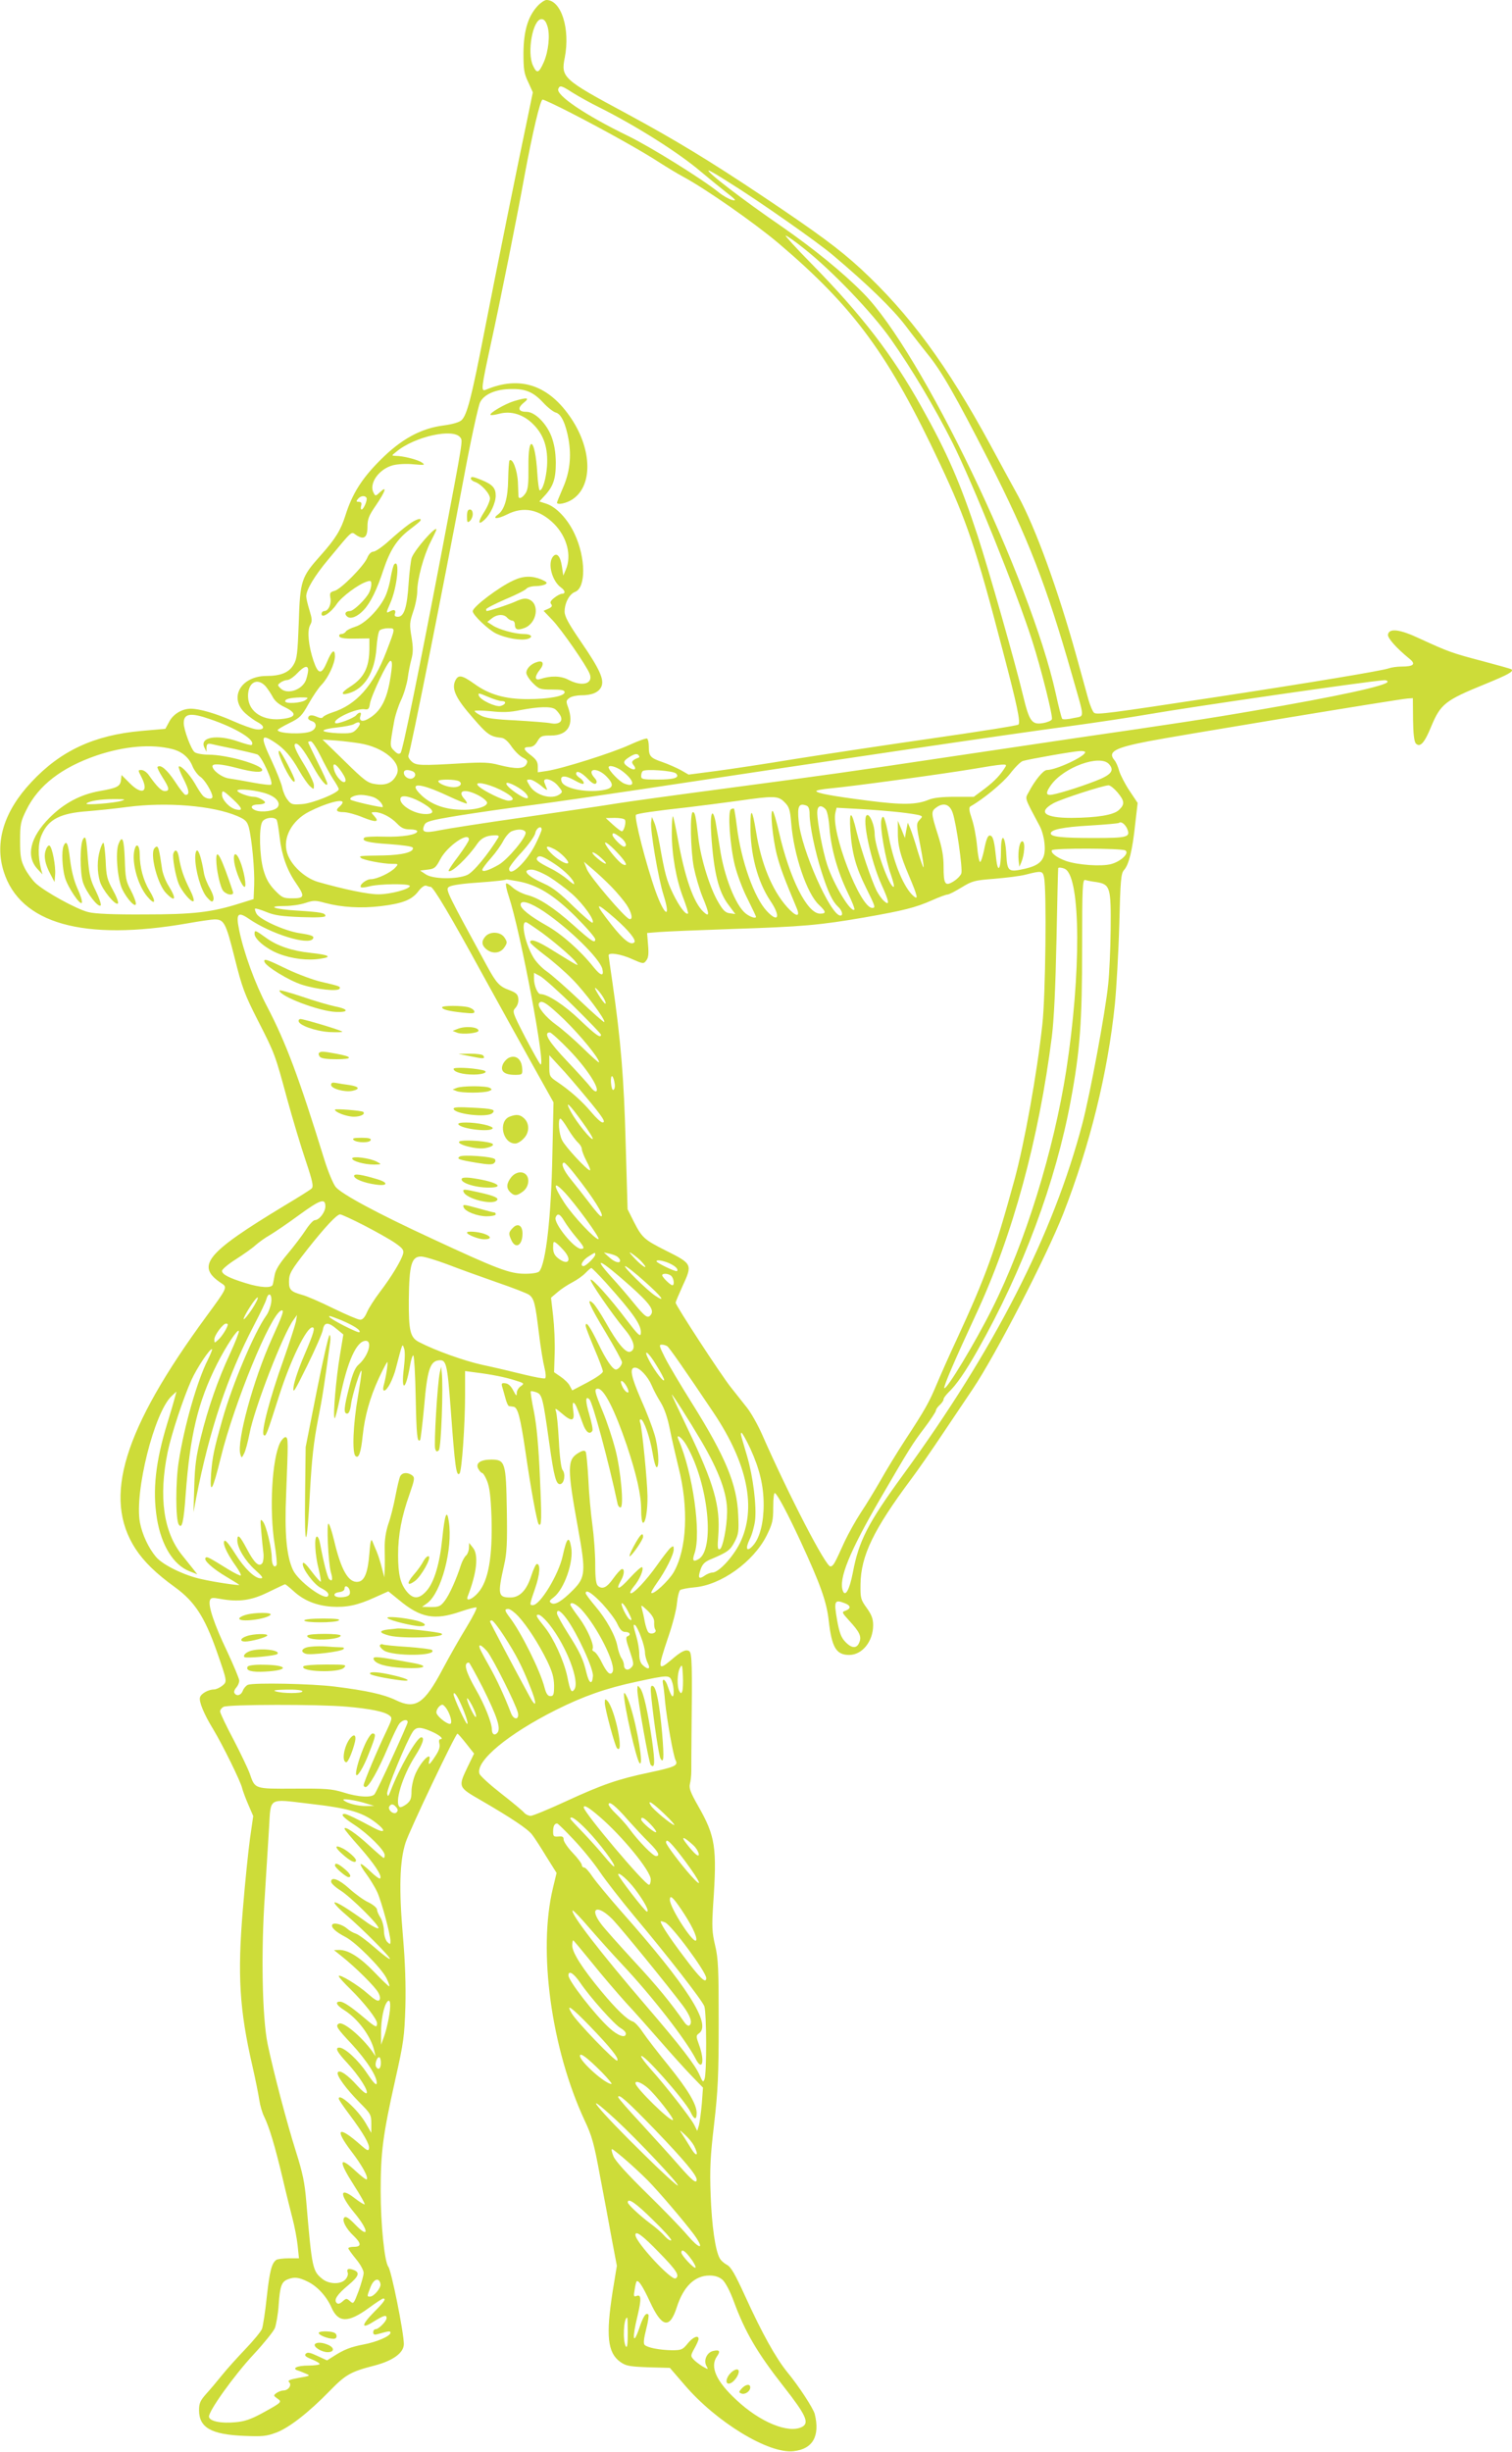 <?xml version="1.0" standalone="no"?>
<!DOCTYPE svg PUBLIC "-//W3C//DTD SVG 20010904//EN"
 "http://www.w3.org/TR/2001/REC-SVG-20010904/DTD/svg10.dtd">
<svg version="1.0" xmlns="http://www.w3.org/2000/svg"
 width="790pt" height="1280pt" viewBox="0 0 790 1280"
 preserveAspectRatio="xMidYMid meet">
<g transform="translate(0,1280) scale(0.1,-0.1)"
fill="#cddc39" stroke="none">
<path d="M2810 12770 c-51 -54 -74 -131 -75 -246 0 -86 3 -108 25 -153 l24
-53 -27 -131 c-47 -221 -163 -794 -227 -1122 -66 -340 -90 -433 -119 -459 -12
-11 -48 -21 -92 -27 -120 -15 -224 -72 -334 -183 -95 -95 -145 -175 -180 -286
-24 -77 -53 -124 -130 -210 -101 -113 -107 -130 -114 -350 -6 -161 -9 -190
-27 -220 -24 -41 -66 -59 -144 -59 -134 -2 -196 -116 -107 -196 18 -16 48 -38
66 -47 40 -22 31 -42 -14 -35 -18 3 -71 22 -116 42 -90 40 -177 65 -222 65
-46 0 -92 -28 -113 -68 l-20 -37 -126 -11 c-247 -22 -422 -104 -574 -267 -143
-152 -193 -313 -145 -466 85 -273 417 -367 964 -271 62 11 124 20 138 20 50 0
59 -18 105 -201 39 -156 52 -190 120 -324 91 -178 91 -179 155 -415 28 -102
71 -245 96 -319 37 -110 42 -136 31 -146 -7 -7 -71 -47 -143 -90 -412 -249
-465 -315 -326 -406 30 -19 27 -25 -79 -169 -436 -594 -545 -949 -372 -1216
44 -67 106 -128 207 -201 102 -74 154 -155 216 -330 57 -163 57 -162 30 -184
-13 -10 -32 -19 -42 -19 -29 0 -68 -21 -74 -41 -7 -21 20 -87 69 -167 50 -83
143 -272 151 -307 4 -16 19 -56 33 -88 l25 -58 -17 -119 c-9 -66 -26 -231 -37
-367 -29 -344 -18 -525 50 -820 16 -70 32 -150 36 -178 4 -27 15 -65 25 -85
27 -55 56 -152 95 -315 19 -82 44 -181 54 -220 10 -38 22 -100 26 -137 l7 -68
-54 0 c-29 0 -58 -4 -64 -8 -24 -16 -35 -57 -50 -193 -8 -78 -20 -153 -25
-167 -5 -14 -45 -62 -87 -106 -43 -45 -98 -106 -122 -136 -24 -30 -61 -74 -82
-97 -32 -36 -38 -50 -38 -86 0 -91 64 -127 235 -134 96 -4 117 -2 168 17 67
25 169 104 280 218 84 86 109 100 237 133 94 25 150 66 150 111 0 61 -65 383
-81 404 -20 25 -40 223 -40 393 0 205 11 293 77 587 43 191 47 223 52 376 3
114 -1 232 -13 373 -21 242 -17 389 14 485 20 63 261 569 271 569 3 0 23 -23
46 -52 l41 -52 -34 -70 c-50 -105 -50 -105 70 -174 160 -93 244 -149 267 -179
12 -15 45 -66 74 -114 l54 -86 -19 -79 c-79 -327 -9 -837 165 -1212 39 -82 50
-123 80 -286 20 -104 48 -254 62 -332 l27 -142 -22 -134 c-36 -231 -27 -320
40 -368 30 -21 47 -24 147 -28 l112 -3 76 -88 c166 -195 441 -362 570 -347
101 11 139 79 111 194 -8 30 -82 144 -143 218 -61 75 -133 205 -221 398 -53
116 -74 152 -95 163 -15 8 -32 23 -38 35 -23 42 -41 169 -47 329 -5 137 -2
200 18 370 20 174 24 253 24 530 0 283 -2 335 -19 405 -16 69 -17 97 -10 210
21 301 12 358 -78 516 -41 72 -49 94 -43 117 4 15 7 45 7 67 0 22 0 105 1 185
4 366 3 430 -12 440 -18 11 -42 -1 -95 -47 -70 -59 -71 -47 -15 119 23 66 44
147 46 179 3 32 11 63 17 68 6 4 40 11 75 14 139 12 307 133 376 269 31 63 35
79 35 150 0 47 4 77 9 73 14 -8 65 -104 133 -250 104 -225 137 -316 148 -416
16 -140 39 -179 107 -179 68 0 125 71 125 155 0 34 -8 55 -34 91 -31 43 -33
51 -32 123 2 149 68 285 264 548 34 45 109 153 167 240 59 87 128 191 156 232
120 179 384 690 473 916 138 355 232 732 269 1092 8 81 19 268 23 414 6 237 9
269 25 287 25 27 44 104 58 238 l13 112 -42 63 c-23 34 -47 81 -54 103 -6 23
-17 48 -25 57 -37 44 1 65 177 99 127 25 1313 221 1353 223 l29 2 1 -112 c1
-76 6 -116 15 -125 22 -22 45 4 79 87 50 120 72 138 286 225 117 48 146 64
135 75 -2 3 -72 22 -154 44 -160 42 -178 49 -326 117 -104 49 -160 56 -166 21
-3 -17 42 -69 112 -126 35 -28 23 -41 -41 -41 -23 0 -52 -4 -66 -9 -31 -12
-410 -75 -902 -150 -560 -85 -625 -94 -639 -82 -7 6 -20 37 -29 68 -9 32 -37
135 -63 228 -96 345 -212 666 -304 835 -32 58 -98 179 -147 270 -226 416 -422
682 -676 917 -112 103 -226 187 -510 377 -280 187 -458 295 -717 435 -330 177
-340 187 -319 291 29 150 -19 300 -96 300 -9 0 -30 -14 -45 -30z m50 -106 c15
-45 6 -132 -19 -189 -26 -58 -36 -61 -56 -18 -33 69 -1 243 44 243 14 0 23
-11 31 -36z m132 -348 c29 -18 91 -53 138 -76 194 -97 417 -238 533 -337 38
-32 97 -80 130 -106 53 -41 57 -47 32 -41 -16 4 -48 22 -70 40 -87 70 -357
238 -475 295 -222 108 -376 212 -363 245 8 20 16 18 75 -20z m-6 -107 c179
-92 370 -199 459 -257 39 -25 95 -59 125 -75 117 -63 371 -240 500 -349 394
-335 575 -582 843 -1153 138 -294 186 -435 326 -971 76 -288 94 -375 82 -387
-5 -5 -208 -37 -452 -72 -244 -35 -568 -84 -719 -108 -151 -25 -337 -53 -414
-63 l-138 -18 -40 23 c-22 12 -65 31 -96 42 -64 22 -72 30 -72 81 0 20 -4 39
-9 42 -5 3 -46 -12 -92 -33 -89 -41 -351 -124 -432 -136 l-47 -7 0 30 c0 24
-8 37 -35 58 -42 31 -44 44 -10 44 18 0 31 9 43 30 16 27 22 30 70 30 89 0
123 56 90 148 -11 30 -11 35 7 48 10 8 38 14 61 14 57 0 92 15 106 45 16 37
-8 91 -107 235 -65 95 -85 132 -85 157 0 45 25 92 55 103 57 22 56 178 -3 303
-35 76 -95 140 -147 157 l-37 12 25 27 c48 51 61 90 61 176 -1 57 -8 96 -23
137 -27 69 -87 128 -130 128 -43 0 -49 19 -15 47 34 27 20 30 -50 9 -49 -15
-132 -64 -123 -72 3 -3 23 0 46 6 61 16 125 -3 177 -55 56 -56 78 -124 72
-219 -5 -67 -23 -126 -38 -126 -4 0 -10 42 -13 93 -11 179 -48 205 -46 32 1
-91 -2 -120 -15 -140 -16 -24 -35 -33 -37 -17 0 4 -2 37 -3 74 -3 63 -28 129
-44 114 -3 -4 -6 -48 -7 -99 -1 -97 -19 -158 -53 -183 -34 -25 -3 -25 47 0 86
44 169 27 246 -49 68 -69 93 -166 61 -240 l-13 -30 -7 47 c-8 55 -27 76 -47
52 -29 -36 -5 -128 43 -162 21 -15 24 -32 4 -32 -7 0 -25 -9 -40 -21 -19 -15
-24 -24 -16 -33 7 -10 3 -16 -15 -24 l-25 -11 45 -47 c47 -48 180 -240 196
-282 20 -52 -39 -69 -111 -31 -40 21 -92 22 -147 4 -30 -10 -31 13 -2 49 24
30 17 50 -14 40 -32 -9 -57 -34 -57 -57 0 -10 15 -34 34 -53 32 -32 38 -34
100 -34 50 0 66 -3 66 -14 0 -21 -84 -36 -194 -36 -117 0 -201 24 -278 80 -66
47 -84 49 -100 15 -19 -43 4 -92 92 -192 76 -88 91 -99 150 -105 16 -2 34 -18
53 -46 16 -23 42 -49 58 -57 25 -13 28 -19 19 -35 -13 -25 -55 -26 -142 -4
-51 14 -87 15 -193 9 -219 -13 -240 -12 -264 9 -12 11 -20 25 -17 32 14 36
179 863 291 1459 36 193 74 365 83 384 21 43 84 70 165 70 74 1 114 -16 166
-72 23 -25 53 -48 65 -51 28 -7 52 -58 67 -142 15 -89 6 -171 -31 -254 -16
-38 -30 -71 -30 -74 0 -14 50 -4 81 17 106 70 103 257 -5 420 -117 177 -269
228 -448 152 -26 -10 -24 6 26 237 46 208 139 672 176 878 43 231 83 400 95
400 7 0 75 -32 151 -71z m821 -360 c158 -98 469 -316 547 -383 179 -151 309
-277 377 -366 39 -52 92 -119 115 -148 74 -90 148 -221 319 -555 207 -406 302
-650 438 -1127 66 -232 66 -206 5 -219 -28 -7 -54 -8 -58 -4 -4 5 -19 64 -34
133 -133 601 -702 1784 -1005 2089 -107 109 -263 235 -426 348 -203 139 -402
292 -382 293 5 0 51 -27 104 -61z m393 -346 c146 -115 356 -334 454 -473 112
-159 229 -356 322 -540 108 -216 333 -773 417 -1035 46 -143 109 -394 103
-410 -2 -7 -23 -16 -46 -20 -59 -10 -72 8 -105 145 -39 164 -177 648 -236 830
-91 278 -160 436 -294 675 -152 272 -312 480 -575 748 -80 81 -140 147 -135
147 6 0 49 -30 95 -67z m-1795 -987 c13 -18 17 2 -95 -586 -122 -638 -206
-1050 -217 -1061 -8 -8 -17 -5 -33 11 -24 24 -24 24 -1 152 5 31 22 82 36 112
15 31 30 82 35 114 4 31 13 77 20 102 9 35 9 60 0 115 -11 64 -10 76 9 132 12
34 21 82 21 106 0 62 33 184 69 256 17 33 31 63 31 66 0 24 -113 -104 -129
-147 -4 -13 -12 -72 -16 -133 -8 -127 -24 -175 -56 -175 -14 0 -19 5 -16 14 8
20 -3 27 -24 15 -23 -12 -23 -11 0 42 36 81 52 234 21 203 -5 -5 -13 -37 -19
-70 -5 -34 -19 -81 -31 -104 -34 -67 -106 -138 -154 -152 -22 -7 -45 -18 -49
-25 -4 -7 -15 -13 -23 -13 -9 0 -14 -6 -11 -12 3 -9 27 -13 80 -12 l77 1 0
-56 c-1 -97 -29 -151 -102 -197 -46 -29 -50 -46 -8 -34 85 24 138 109 147 237
3 43 10 84 16 91 5 6 25 12 44 12 40 0 40 5 -8 -121 -69 -180 -157 -279 -284
-319 -22 -7 -43 -18 -47 -23 -4 -8 -15 -7 -33 1 -26 12 -45 9 -45 -8 0 -5 9
-12 20 -15 28 -9 25 -40 -5 -53 -39 -18 -176 -12 -174 7 0 3 28 20 61 36 55
27 65 37 100 100 22 39 52 84 68 100 35 36 69 110 70 148 0 43 -16 32 -41 -28
-29 -69 -46 -68 -71 5 -26 78 -34 155 -18 186 12 21 11 32 -3 78 -9 29 -17 62
-17 73 0 34 43 106 115 192 133 160 118 146 147 127 40 -26 58 -12 58 44 0 40
7 58 45 113 49 72 59 104 21 68 -23 -22 -25 -22 -34 -4 -26 48 27 124 101 144
24 6 69 9 107 5 58 -5 63 -4 46 8 -18 15 -99 36 -139 36 -22 1 -22 1 3 21 95
80 299 125 335 75z m-490 -315 c6 -11 -15 -61 -26 -61 -4 0 -5 9 -2 20 4 14 0
20 -12 20 -14 0 -15 3 -5 15 14 17 36 20 45 6z m130 -903 c-18 -146 -53 -215
-127 -254 -29 -15 -44 -5 -34 21 7 19 -8 19 -23 1 -13 -16 -101 -49 -109 -41
-19 19 113 80 154 72 18 -3 23 2 27 30 8 45 93 223 107 223 8 0 10 -16 5 -52z
m-435 3 c0 -10 -5 -32 -11 -50 -19 -53 -99 -80 -134 -44 -16 16 -16 17 1 30
10 7 26 13 36 13 9 0 32 15 50 34 37 39 58 45 58 17z m5640 -60 c0 -20 -264
-77 -690 -150 -248 -43 -440 -72 -945 -145 -170 -25 -458 -68 -640 -95 -535
-80 -655 -97 -1175 -166 -272 -36 -533 -72 -580 -80 -47 -8 -258 -39 -470 -70
-212 -30 -416 -62 -455 -70 -77 -16 -95 -10 -78 27 8 19 27 25 179 50 93 15
259 39 369 53 110 14 376 53 590 85 1051 159 1938 290 2242 330 125 17 305 44
398 60 217 38 1141 172 1238 179 9 0 17 -3 17 -8z m-5863 -23 c11 -13 28 -38
37 -55 11 -22 33 -41 64 -55 62 -30 61 -51 -3 -60 -106 -17 -187 33 -189 115
-2 73 47 102 91 55z m1168 -58 c26 -11 55 -20 66 -20 27 0 23 -18 -6 -26 -26
-6 -105 31 -113 54 -5 16 -2 15 53 -8z m-959 -15 c-22 -16 -106 -21 -106 -6 0
12 25 18 80 20 42 0 44 -1 26 -14z m1305 -48 c9 -7 21 -22 27 -33 16 -30 -7
-48 -50 -40 -18 4 -100 10 -183 15 -109 5 -159 12 -182 25 -18 9 -33 20 -33
24 0 4 37 3 83 -1 62 -7 100 -6 157 6 94 18 160 20 181 4z m-1805 -51 c139
-47 242 -111 219 -135 -3 -3 -34 5 -68 17 -113 40 -206 24 -179 -31 l11 -22 0
23 c1 18 6 21 24 18 12 -3 67 -15 122 -26 55 -12 109 -25 120 -29 22 -9 84
-145 72 -157 -3 -4 -46 1 -94 10 -48 9 -105 19 -127 22 -37 5 -86 42 -86 64 0
15 46 12 130 -10 82 -22 130 -25 130 -10 0 27 -184 80 -281 80 -30 0 -63 6
-72 13 -18 13 -57 117 -57 152 0 50 35 56 136 21z m784 -26 c0 -5 -9 -19 -20
-30 -18 -18 -31 -20 -95 -18 -42 2 -75 8 -75 13 0 6 31 13 70 17 39 4 79 12
88 17 22 13 32 13 32 1z m-444 -96 c50 -33 86 -74 128 -149 19 -33 44 -69 55
-79 21 -19 21 -19 21 5 0 14 -25 65 -55 114 -38 62 -51 93 -44 100 13 13 45
-26 95 -117 37 -68 74 -112 74 -89 0 6 -22 56 -50 111 -27 55 -50 102 -50 105
0 3 6 5 14 5 7 0 30 -35 51 -77 21 -43 50 -97 66 -121 16 -24 29 -47 29 -52 0
-19 -135 -74 -191 -78 -51 -4 -58 -2 -76 22 -12 14 -24 43 -28 63 -4 21 -29
84 -56 142 -60 127 -57 144 17 95z m444 -5 c125 -20 221 -101 193 -162 -20
-43 -55 -59 -109 -51 -43 6 -57 16 -163 120 l-116 113 70 -5 c39 -3 95 -10
125 -15z m-979 -30 c50 -13 87 -44 105 -90 9 -21 27 -45 40 -54 23 -14 64 -82
64 -105 0 -16 -36 -12 -52 8 -8 9 -26 37 -40 62 -28 48 -74 97 -84 88 -3 -3 9
-34 26 -67 29 -58 32 -81 9 -81 -5 0 -30 31 -55 70 -42 63 -76 91 -91 76 -3
-3 9 -27 26 -54 36 -56 39 -72 12 -72 -18 0 -41 23 -84 84 -10 14 -27 26 -38
26 -19 0 -19 0 1 -39 39 -77 1 -94 -63 -29 l-42 42 -3 -27 c-4 -33 -20 -41
-112 -57 -100 -18 -185 -63 -261 -139 -102 -102 -125 -201 -63 -268 l26 -28
-7 25 c-18 73 -17 137 3 182 35 81 98 113 242 123 47 4 139 13 205 22 207 27
448 7 576 -48 41 -18 50 -27 59 -58 16 -62 31 -222 28 -301 l-3 -74 -74 -23
c-146 -46 -240 -57 -496 -57 -159 -1 -258 3 -293 12 -60 14 -231 108 -278 153
-17 17 -42 51 -55 77 -20 40 -24 61 -24 142 0 88 3 101 33 162 63 128 184 221
367 284 146 49 287 61 396 33z m4769 -16 c0 -22 -152 -93 -200 -93 -19 0 -63
-54 -96 -117 -19 -35 -23 -23 59 -177 12 -22 23 -65 25 -96 6 -75 -19 -106
-101 -125 -88 -20 -94 -16 -99 71 -5 104 -28 124 -28 23 0 -96 -16 -124 -25
-43 -9 86 -15 113 -27 120 -15 9 -24 -11 -37 -77 -7 -33 -16 -59 -20 -59 -5 0
-12 37 -16 83 -4 45 -16 109 -27 141 -16 48 -17 61 -6 67 67 38 167 121 205
169 25 33 55 63 67 67 29 9 265 51 299 52 15 1 27 -2 27 -6z m-2335 -29 c-33
-13 -39 -22 -25 -38 19 -24 4 -31 -25 -12 -33 22 -32 32 7 56 23 14 35 16 43
9 7 -8 7 -13 0 -15z m2459 -33 c31 -34 12 -57 -72 -89 -90 -35 -212 -72 -236
-72 -22 0 -20 16 5 51 67 94 256 162 303 110z m-4009 -41 c18 -27 25 -44 18
-51 -12 -12 -49 27 -58 64 -10 39 8 34 40 -13z m3469 28 c-26 -43 -56 -75
-107 -114 l-59 -44 -99 0 c-67 0 -112 -5 -136 -15 -64 -27 -140 -28 -318 -5
-187 24 -262 38 -270 49 -2 5 30 11 73 15 111 10 573 73 737 100 171 29 189
30 179 14z m-2005 -22 c67 -50 74 -92 11 -66 -25 11 -80 68 -80 84 0 14 39 4
69 -18z m-1095 -2 c21 -8 20 -30 0 -38 -19 -7 -44 10 -44 30 0 15 18 18 44 8z
m1015 -28 c43 -44 36 -63 -24 -72 -87 -13 -197 10 -210 44 -13 34 15 37 65 9
34 -19 50 -24 50 -15 0 7 -9 19 -20 26 -11 7 -20 17 -20 22 0 20 27 9 60 -25
22 -23 37 -32 44 -25 6 6 4 16 -7 28 -46 51 13 58 62 8z m363 16 c22 -22 -9
-32 -99 -32 -74 0 -83 2 -83 18 0 10 3 22 8 26 12 13 160 2 174 -12z m-1133
-41 c20 -13 4 -31 -29 -31 -33 0 -80 19 -80 32 0 11 91 10 109 -1z m428 -23
c20 -18 34 -26 31 -18 -3 8 -9 23 -13 33 -13 32 40 21 70 -15 25 -30 26 -33 9
-45 -41 -30 -128 -5 -157 46 -18 30 -18 31 2 31 11 0 37 -15 58 -32z m-80 -40
c9 -10 14 -21 10 -24 -12 -13 -120 62 -111 77 6 11 77 -26 101 -53z m-135 20
c68 -34 87 -58 44 -58 -25 0 -131 51 -156 76 -28 27 41 16 112 -18z m-274 -32
c53 -25 98 -43 101 -41 2 3 -3 13 -12 23 -42 46 2 57 74 19 24 -13 44 -30 44
-38 0 -23 -73 -41 -150 -36 -80 4 -145 30 -192 74 -74 70 -15 69 135 -1z
m3501 17 c37 -45 39 -62 7 -92 -28 -26 -112 -40 -248 -41 -141 0 -178 30 -93
77 41 22 256 92 287 93 9 0 30 -17 47 -37z m-4437 -10 c45 -18 65 -47 48 -68
-16 -19 -81 -28 -114 -16 -33 13 -25 31 14 31 16 0 31 4 34 9 6 8 -35 31 -57
31 -28 0 -87 22 -87 32 0 14 110 2 162 -19z m-187 -24 c52 -48 57 -64 18 -55
-34 8 -73 50 -73 77 0 26 4 25 55 -22z m734 10 c26 -9 51 -34 51 -52 0 -6
-160 30 -168 38 -10 10 21 25 54 25 17 0 45 -5 63 -11z m268 -37 c53 -33 55
-52 7 -52 -63 0 -143 51 -131 84 8 20 65 4 124 -32z m1882 10 c24 -24 29 -38
35 -109 13 -166 82 -369 145 -427 38 -36 39 -46 6 -46 -68 0 -160 184 -216
430 -12 52 -26 100 -31 105 -16 16 -2 -138 21 -228 18 -68 37 -119 104 -279
20 -48 -4 -45 -50 6 -78 87 -136 226 -163 396 -19 115 -29 126 -29 34 -2 -151
37 -297 104 -397 55 -81 43 -119 -18 -54 -67 71 -135 264 -157 442 -6 49 -13
91 -15 93 -2 2 -9 1 -16 -3 -18 -12 -5 -192 21 -295 12 -47 41 -125 66 -173
24 -49 44 -90 44 -93 0 -11 -30 -2 -54 17 -53 42 -114 197 -135 344 -7 44 -17
104 -22 134 -17 82 -30 43 -23 -64 13 -199 38 -301 91 -370 l35 -47 -28 4
c-23 2 -36 15 -60 56 -44 73 -92 227 -105 336 -14 120 -18 136 -29 136 -16 0
-12 -198 5 -288 9 -44 29 -113 45 -153 38 -91 39 -111 5 -79 -52 49 -97 179
-134 384 -11 59 -22 111 -25 114 -3 3 -6 -35 -6 -85 0 -116 23 -245 60 -341
16 -42 27 -78 25 -81 -11 -10 -45 35 -78 102 -34 71 -43 103 -71 262 -8 44
-20 94 -27 110 l-13 30 -4 -28 c-5 -42 37 -292 65 -380 40 -127 6 -112 -41 18
-51 143 -114 390 -103 401 6 7 103 21 267 39 74 9 194 24 265 34 189 27 211
27 244 -7z m-3464 7 c-39 -12 -192 -24 -183 -14 13 13 72 23 143 23 58 0 65
-1 40 -9z m1155 -8 c0 -5 -7 -14 -15 -21 -24 -20 -18 -30 20 -30 19 0 64 -12
100 -27 69 -28 90 -26 60 7 -18 19 -17 20 4 20 33 0 84 -26 116 -60 22 -23 38
-30 67 -30 21 0 38 -4 38 -10 0 -18 -79 -31 -174 -28 -52 2 -98 -1 -102 -5
-18 -17 18 -27 130 -34 70 -5 121 -12 123 -19 7 -22 -53 -38 -152 -40 -129 -2
-131 -2 -119 -13 11 -11 115 -31 162 -31 34 0 35 0 17 -20 -24 -26 -95 -60
-127 -60 -25 0 -63 -31 -52 -42 3 -3 22 -1 42 4 49 14 211 16 213 3 3 -16
-100 -44 -163 -44 -52 -1 -181 26 -318 65 -69 21 -142 89 -160 152 -24 78 25
168 114 214 86 44 176 69 176 49z m2424 -17 c11 -4 16 -19 16 -44 0 -58 28
-194 62 -300 35 -110 58 -157 87 -184 21 -19 28 -46 12 -46 -51 0 -205 346
-218 492 -8 80 1 97 41 82z m764 -39 c19 -56 52 -288 45 -314 -3 -11 -21 -30
-40 -42 -45 -28 -53 -17 -53 78 0 53 -8 98 -30 166 -36 113 -36 121 -7 142 38
27 70 16 85 -30z m-665 21 c9 -9 17 -48 21 -101 9 -108 42 -225 95 -335 23
-46 38 -86 35 -89 -18 -18 -108 131 -142 234 -22 66 -52 221 -52 273 0 35 18
43 43 18z m392 -17 c44 -5 88 -12 98 -15 18 -6 18 -7 1 -25 -17 -19 -17 -25 4
-131 12 -62 20 -114 17 -116 -2 -2 -15 36 -30 84 -14 49 -32 102 -39 119 l-13
30 -8 -40 -7 -40 -18 45 -19 45 0 -55 c-1 -74 12 -124 59 -234 44 -104 49
-126 24 -105 -49 41 -102 165 -129 304 -21 108 -31 131 -40 94 -9 -35 22 -209
50 -286 12 -35 19 -63 14 -63 -23 0 -99 212 -99 276 0 45 -26 108 -41 98 -27
-16 21 -240 77 -363 40 -88 44 -113 13 -85 -12 10 -29 35 -39 54 -26 52 -84
223 -105 310 -26 110 -39 112 -32 5 8 -119 28 -191 82 -300 49 -99 51 -105 32
-105 -63 0 -217 399 -192 498 l6 25 127 -7 c70 -4 163 -12 207 -17z m-3259
-40 c3 -6 10 -46 15 -90 11 -94 38 -171 85 -239 48 -70 46 -80 -18 -80 -48 0
-54 3 -93 43 -30 32 -46 60 -59 107 -20 70 -24 217 -6 249 12 23 64 29 76 10z
m1819 1 c8 -12 -5 -60 -16 -60 -5 0 -26 16 -47 35 l-37 34 47 1 c26 0 49 -4
53 -10z m2623 -44 c21 -47 6 -51 -175 -51 -162 0 -223 6 -223 24 0 20 64 33
202 41 83 5 152 11 155 14 9 9 30 -5 41 -28z m-3058 -7 c0 -6 -14 -40 -32 -76
-46 -93 -138 -179 -138 -128 0 8 29 47 66 86 36 40 68 84 71 100 5 27 33 42
33 18z m-84 -14 c8 -21 -92 -142 -141 -170 -51 -29 -85 -40 -85 -26 0 6 20 33
45 61 25 28 54 69 65 91 12 22 31 44 43 49 34 14 67 11 73 -5z m495 -26 c28
-20 39 -49 19 -49 -13 0 -60 49 -60 61 0 14 9 11 41 -12z m-637 -1 c-55 -90
-131 -182 -163 -196 -55 -24 -179 -22 -216 3 l-30 20 40 5 c36 4 42 10 66 55
36 68 149 146 149 102 0 -8 -25 -46 -55 -87 -31 -40 -54 -75 -51 -77 13 -13
100 69 149 141 21 31 49 44 90 45 20 1 26 -3 21 -11z m620 -78 c49 -52 61 -78
27 -61 -17 10 -66 66 -85 99 -17 29 15 8 58 -38z m-326 16 c32 -17 78 -64 70
-72 -10 -9 -60 21 -92 55 -32 33 -22 40 22 17z m2982 -6 c22 -14 -23 -57 -74
-71 -51 -14 -175 -5 -236 16 -48 17 -82 43 -74 56 7 12 365 11 384 -1z m-2738
-40 c43 -38 23 -39 -22 0 -19 16 -29 29 -23 30 7 0 27 -13 45 -30z m-243 -31
c54 -36 101 -84 101 -104 0 -4 -16 7 -35 24 -20 17 -59 43 -88 57 -64 32 -78
44 -71 55 10 17 31 9 93 -32z m298 -121 c28 -29 63 -71 77 -92 27 -41 35 -80
14 -74 -25 8 -206 221 -221 259 l-16 40 47 -40 c26 -22 70 -63 99 -93z m2370
94 c80 -51 82 -545 4 -1050 -66 -421 -213 -897 -387 -1244 -89 -178 -239 -426
-250 -415 -6 6 53 143 164 382 193 413 330 917 398 1455 11 89 19 260 24 505
4 204 8 371 9 373 3 5 27 1 38 -6z m-2699 -39 c34 -21 89 -62 122 -91 58 -52
119 -137 106 -149 -3 -4 -48 35 -100 85 -68 67 -109 99 -152 118 -90 40 -121
74 -66 74 16 0 56 -17 90 -37z m2587 -4 c14 -63 8 -620 -9 -768 -28 -257 -93
-618 -146 -812 -102 -372 -149 -502 -300 -829 -40 -85 -87 -192 -106 -237 -39
-93 -59 -130 -166 -293 -41 -63 -99 -158 -128 -210 -30 -52 -76 -128 -103
-168 -27 -41 -64 -108 -84 -150 -54 -119 -58 -127 -74 -130 -23 -4 -217 370
-359 693 -22 49 -57 111 -78 137 -20 25 -58 73 -84 106 -51 64 -288 427 -288
441 0 4 16 42 35 84 54 117 54 118 -90 190 -109 55 -121 66 -163 148 l-33 66
-10 343 c-9 340 -25 535 -69 840 -11 74 -20 138 -20 143 0 16 66 6 122 -20 59
-26 61 -26 75 -7 11 14 13 35 9 81 l-5 62 62 5 c34 3 206 10 382 16 369 12
457 20 690 60 205 36 267 51 355 90 38 17 74 30 81 30 8 0 40 17 73 37 56 34
67 37 170 45 61 5 136 14 166 22 82 21 88 20 95 -15z m-2749 -20 c101 -18 187
-71 302 -185 56 -56 102 -109 102 -118 0 -23 -19 -11 -114 74 -103 92 -179
141 -240 157 -27 7 -62 25 -78 40 -15 14 -31 24 -34 20 -3 -3 3 -34 15 -69 61
-184 195 -895 165 -875 -5 3 -40 66 -79 140 -68 132 -69 136 -52 155 11 12 17
31 15 48 -2 23 -11 31 -47 45 -51 18 -68 37 -115 123 -208 381 -217 399 -203
414 10 9 55 17 138 23 112 8 163 14 165 18 0 0 27 -4 60 -10z m3022 -4 c73
-12 77 -27 75 -248 -1 -103 -7 -232 -13 -287 -14 -140 -94 -571 -135 -727
-152 -578 -458 -1177 -939 -1836 -182 -250 -229 -342 -260 -507 -17 -88 -39
-129 -52 -96 -24 62 34 204 196 483 152 261 167 285 230 368 33 44 60 85 60
91 0 6 9 19 20 29 11 10 20 23 20 30 0 6 12 22 26 36 40 38 87 105 152 220
235 414 408 878 487 1306 48 257 59 410 59 795 0 316 2 357 16 354 8 -3 34 -8
58 -11z m-3478 -25 c14 0 105 -153 270 -455 85 -154 203 -368 263 -475 l109
-195 -6 -275 c-6 -322 -34 -566 -68 -607 -6 -8 -35 -13 -75 -13 -80 0 -145 25
-483 182 -286 132 -474 233 -506 271 -13 16 -40 80 -60 145 -131 424 -200 609
-299 798 -63 120 -122 282 -146 401 -17 84 -6 96 53 55 114 -78 310 -139 333
-103 8 14 -4 19 -75 30 -77 13 -204 71 -220 101 -6 12 -10 24 -7 26 2 3 29 -5
58 -17 43 -18 81 -23 182 -27 85 -3 127 -1 127 6 0 16 -23 20 -148 28 -120 7
-164 24 -63 24 33 0 81 7 107 16 43 14 52 14 103 0 86 -23 187 -29 289 -17
116 14 164 33 198 78 16 21 32 32 41 29 8 -3 18 -6 23 -6z m592 -129 c135 -92
290 -244 305 -299 10 -41 -8 -38 -45 8 -70 88 -169 175 -248 219 -85 48 -134
87 -134 108 0 27 50 12 122 -36z m374 -38 c70 -62 110 -112 98 -123 -18 -17
-56 12 -119 92 -93 118 -88 126 21 31z m-408 -56 c60 -40 183 -144 200 -169
14 -19 13 -19 -6 -9 -12 6 -60 36 -109 66 -82 52 -123 67 -123 46 0 -6 35 -36
77 -68 43 -32 107 -88 143 -125 65 -65 177 -215 167 -224 -2 -2 -61 49 -130
115 -69 65 -146 133 -171 150 -25 17 -57 51 -70 74 -47 80 -68 201 -32 180 6
-3 31 -20 54 -36z m189 -400 c78 -77 143 -144 143 -149 0 -21 -28 -1 -110 77
-79 76 -168 135 -206 135 -15 0 -34 45 -34 81 l0 30 32 -17 c17 -9 96 -79 175
-157z m156 44 c10 -17 14 -31 10 -31 -4 0 -21 21 -37 48 -19 31 -22 41 -10 30
11 -9 27 -30 37 -47z m-206 -113 c86 -84 183 -202 183 -224 0 -5 -37 28 -82
72 -46 45 -109 100 -141 123 -57 41 -101 96 -91 113 13 20 41 2 131 -84z m28
-161 c88 -91 158 -197 141 -214 -4 -4 -18 5 -29 20 -12 16 -68 78 -124 137
-96 101 -126 150 -90 150 6 0 53 -42 102 -93z m85 -242 c91 -109 107 -135 88
-135 -8 0 -34 24 -59 54 -48 57 -111 113 -178 158 -40 27 -41 30 -41 83 l0 56
55 -60 c31 -32 91 -103 135 -156z m152 65 c2 -14 -1 -27 -7 -30 -6 -3 -11 14
-13 40 -2 47 13 39 20 -10z m-168 -200 c32 -44 56 -83 53 -86 -8 -8 -84 86
-114 141 -36 67 -9 43 61 -55z m-77 -33 c17 -29 41 -61 52 -71 12 -11 21 -26
21 -35 0 -9 11 -37 25 -64 14 -26 22 -47 17 -47 -14 0 -128 122 -145 157 -17
32 -23 113 -9 113 4 0 22 -24 39 -53z m34 -235 c98 -123 160 -222 140 -222 -6
0 -34 33 -64 73 -30 39 -73 94 -96 122 -37 45 -53 85 -33 85 4 0 28 -26 53
-58z m-54 -94 c59 -62 191 -243 180 -247 -15 -5 -133 120 -178 189 -60 92 -60
119 -2 58z m-1247 -76 c0 -30 -32 -72 -55 -72 -8 0 -30 -24 -48 -52 -19 -29
-62 -86 -95 -125 -42 -50 -63 -84 -67 -110 -4 -21 -8 -44 -10 -50 -6 -19 -64
-16 -141 8 -88 27 -124 46 -124 64 0 8 33 36 73 61 39 25 86 58 102 73 17 15
50 39 75 53 25 15 92 60 149 102 114 83 141 93 141 48z m203 -100 c62 -32 135
-73 161 -91 40 -28 47 -37 42 -57 -9 -34 -60 -119 -121 -199 -29 -38 -60 -87
-68 -107 -11 -25 -22 -38 -35 -38 -11 0 -74 27 -140 59 -67 33 -140 65 -164
71 -57 16 -68 26 -68 67 0 44 8 58 98 173 91 115 152 180 169 180 7 0 64 -26
126 -58z m1046 22 c12 -20 39 -57 61 -83 43 -51 47 -61 26 -61 -36 0 -144 134
-133 164 10 25 23 19 46 -20z m-2 -154 c44 -50 21 -80 -31 -39 -19 15 -26 30
-26 56 0 32 2 34 18 22 9 -7 27 -25 39 -39z m407 -59 c39 -43 8 -29 -35 16
-34 36 -37 42 -14 26 17 -12 39 -30 49 -42z m-244 39 c0 -13 -49 -60 -61 -60
-21 0 -6 30 24 49 38 24 37 24 37 11z m117 -12 c7 -6 13 -14 13 -19 0 -17 -29
-9 -57 17 l-28 25 30 -6 c16 -4 36 -11 42 -17z m-889 -39 c59 -23 176 -65 259
-94 84 -29 160 -58 169 -66 25 -20 31 -46 49 -194 9 -76 23 -160 30 -187 7
-27 8 -51 3 -54 -4 -3 -54 6 -111 20 -56 14 -153 37 -215 50 -96 21 -247 75
-332 119 -47 24 -55 58 -54 222 2 182 14 225 64 225 17 0 79 -19 138 -41z
m1156 7 c33 -14 53 -33 43 -42 -5 -6 -107 43 -107 51 0 9 31 5 64 -9z m-202
-119 c104 -93 128 -127 108 -152 -16 -20 -28 -12 -91 65 -29 36 -79 94 -111
129 -107 118 -65 99 94 -42z m77 22 c87 -77 114 -113 55 -74 -40 26 -171 154
-158 155 7 0 53 -36 103 -81z m-203 -6 c147 -164 188 -224 182 -266 -2 -18
-17 -3 -75 73 -86 114 -179 217 -187 209 -7 -7 111 -178 178 -259 49 -58 61
-105 29 -117 -23 -9 -67 44 -127 151 -26 46 -56 92 -67 102 -39 35 -19 -12 66
-153 47 -78 85 -148 85 -155 0 -15 -19 -38 -32 -38 -17 0 -52 51 -93 137 -42
87 -65 120 -65 91 0 -7 21 -60 45 -118 25 -58 45 -112 45 -120 0 -9 -35 -33
-80 -57 l-80 -42 -13 24 c-6 13 -28 34 -47 47 l-35 24 3 99 c2 55 -2 143 -8
195 l-11 95 33 28 c18 16 53 39 78 52 25 13 56 35 69 49 14 14 27 26 31 26 3
0 38 -35 76 -77z m342 35 c13 -13 17 -48 5 -48 -10 0 -53 42 -53 52 0 12 34
10 48 -4z m-2091 -138 c-3 -21 -14 -52 -25 -67 -63 -88 -178 -360 -230 -544
-44 -156 -52 -193 -59 -282 -8 -118 8 -90 51 85 69 281 261 748 315 766 18 6
10 -18 -49 -148 -96 -212 -185 -538 -164 -603 6 -20 7 -20 19 4 8 14 20 61 29
106 25 131 175 519 230 593 l18 25 -6 -35 c-4 -19 -33 -109 -65 -200 -70 -195
-118 -377 -103 -392 11 -11 16 3 81 207 58 182 142 355 173 355 16 0 8 -28
-42 -145 -28 -64 -53 -138 -56 -164 -5 -41 3 -29 71 109 42 85 79 170 82 188
7 40 27 42 73 3 l34 -28 -18 -109 c-20 -119 -37 -314 -28 -328 3 -5 15 42 28
105 39 192 87 299 135 299 37 0 13 -80 -37 -124 -18 -15 -32 -47 -49 -116 -28
-109 -31 -140 -11 -140 9 0 16 17 20 48 6 50 54 198 55 173 1 -8 -8 -68 -19
-133 -25 -142 -31 -291 -13 -309 17 -17 29 17 38 106 11 103 38 199 84 299 23
49 43 87 45 85 4 -4 -7 -79 -19 -121 -11 -42 11 -35 34 10 10 20 24 55 29 77
36 138 34 132 43 106 6 -14 5 -56 -1 -104 -15 -124 9 -119 31 6 6 38 15 65 19
60 4 -4 10 -104 12 -220 4 -196 8 -236 23 -221 3 3 12 81 21 174 16 191 31
237 76 242 40 5 45 -16 63 -255 22 -301 29 -353 46 -336 12 12 29 256 29 411
l0 124 53 -7 c82 -10 158 -25 210 -42 46 -14 48 -16 28 -30 -12 -8 -21 -24
-21 -36 0 -18 -3 -15 -18 13 -11 22 -25 36 -40 38 -19 3 -23 0 -19 -15 3 -10
11 -37 17 -60 6 -24 15 -44 20 -44 6 -1 16 -2 22 -3 23 -2 36 -50 63 -231 28
-195 61 -375 70 -383 15 -15 16 27 6 245 -7 164 -17 270 -31 342 -12 57 -19
105 -17 107 2 3 16 0 30 -5 30 -11 34 -31 67 -266 25 -179 36 -217 58 -213 21
4 28 54 11 74 -7 9 -15 69 -19 152 -4 75 -11 146 -16 157 -6 15 1 12 29 -12
55 -48 71 -44 62 13 -4 28 -3 44 3 40 9 -6 14 -16 47 -108 16 -45 36 -60 50
-38 4 6 -4 44 -16 85 -21 71 -21 101 1 79 17 -18 100 -325 146 -541 2 -13 9
-23 16 -23 19 0 2 193 -27 304 -14 54 -43 142 -65 195 -44 107 -47 121 -26
121 32 0 88 -111 151 -296 51 -153 75 -258 75 -336 0 -38 4 -68 10 -68 13 0
24 64 23 140 -1 82 -29 359 -38 383 -4 9 -3 17 3 17 15 0 48 -94 62 -177 6
-40 16 -73 21 -73 16 0 9 107 -12 174 -11 37 -42 118 -70 180 -53 122 -61 166
-31 166 24 0 67 -46 87 -93 8 -20 29 -60 46 -87 20 -32 37 -81 49 -142 10 -51
31 -140 45 -198 54 -212 44 -427 -25 -548 -27 -46 -106 -119 -117 -108 -3 2
11 26 30 53 45 63 87 147 87 174 0 19 -2 20 -17 8 -9 -8 -40 -48 -69 -89 -57
-81 -130 -158 -140 -147 -4 3 5 19 18 35 30 35 53 90 43 100 -4 4 -33 -22 -66
-58 -55 -61 -76 -66 -44 -10 18 31 19 63 3 58 -7 -3 -26 -24 -44 -49 -33 -47
-56 -58 -79 -39 -11 9 -15 38 -15 114 0 55 -7 148 -15 206 -8 58 -18 164 -21
237 -4 72 -10 137 -14 144 -6 8 -16 7 -39 -7 -58 -35 -58 -78 0 -398 40 -220
38 -251 -25 -315 -59 -60 -97 -83 -116 -70 -12 8 -10 13 13 30 55 42 106 187
91 263 -11 61 -23 49 -44 -47 -21 -97 -118 -257 -156 -257 -18 0 -18 1 12 88
25 72 29 127 9 127 -5 0 -19 -29 -30 -64 -24 -74 -60 -111 -108 -111 -65 0
-68 15 -33 170 14 61 17 115 14 285 -4 249 -8 265 -81 265 -57 0 -84 -19 -68
-48 6 -12 16 -22 20 -22 5 0 17 -19 26 -42 13 -32 19 -81 23 -188 6 -208 -16
-334 -70 -395 -30 -35 -65 -48 -55 -21 49 126 59 220 27 257 l-19 24 -1 -26
c0 -15 -7 -32 -14 -39 -8 -6 -20 -28 -27 -48 -23 -73 -61 -158 -85 -189 -22
-29 -31 -33 -72 -33 l-47 1 28 20 c73 55 134 284 112 426 -10 67 -21 39 -34
-87 -13 -131 -42 -230 -82 -275 -39 -44 -69 -45 -103 -5 -34 42 -46 89 -46
193 0 103 18 199 60 317 27 78 28 86 13 98 -24 17 -51 15 -62 -5 -5 -10 -16
-57 -25 -104 -9 -47 -25 -113 -37 -145 -13 -40 -20 -82 -19 -129 1 -38 1 -88
0 -110 l-2 -40 -13 50 c-7 28 -19 66 -27 85 -8 19 -19 44 -23 55 -6 14 -11 -6
-15 -65 -8 -99 -25 -144 -59 -148 -50 -7 -89 60 -126 218 -10 41 -22 80 -28
85 -12 13 -2 -206 12 -254 11 -37 7 -51 -9 -35 -9 9 -29 85 -47 182 -4 24 -12
42 -18 40 -14 -4 -9 -97 10 -170 8 -33 13 -63 11 -65 -2 -3 -24 21 -48 53 -30
40 -44 52 -46 41 -5 -24 58 -109 94 -127 33 -17 45 -30 38 -42 -16 -26 -155
76 -183 135 -34 72 -45 191 -36 397 11 276 11 293 -2 297 -6 2 -19 -10 -29
-28 -43 -85 -58 -352 -29 -532 9 -54 13 -102 10 -108 -12 -18 -25 2 -25 37 0
51 -29 169 -46 190 -14 17 -15 13 -9 -51 3 -38 8 -88 11 -110 3 -22 0 -47 -5
-55 -17 -24 -42 -1 -81 73 -37 70 -50 82 -50 45 0 -39 41 -107 92 -153 40 -36
46 -45 29 -45 -30 0 -84 52 -130 125 -43 68 -61 86 -61 60 0 -21 25 -69 63
-122 17 -24 28 -45 25 -48 -2 -3 -31 11 -64 31 -105 65 -113 69 -120 61 -12
-12 36 -56 109 -99 37 -22 67 -41 67 -42 0 -5 -128 14 -198 30 -89 19 -202 74
-237 116 -39 46 -72 117 -84 180 -29 159 75 575 166 660 l25 23 -8 -30 c-4
-16 -22 -78 -40 -136 -61 -199 -78 -349 -54 -497 23 -140 86 -242 170 -275
l41 -16 -18 23 c-10 13 -37 46 -60 75 -99 121 -125 306 -77 540 19 92 81 280
124 376 29 64 99 169 108 161 2 -2 -8 -26 -21 -53 -56 -109 -124 -346 -153
-532 -17 -106 -17 -303 0 -330 17 -26 26 15 36 156 23 312 64 483 164 682 47
93 109 187 114 172 2 -6 -19 -59 -46 -118 -63 -135 -115 -283 -153 -438 -24
-96 -31 -147 -34 -255 l-4 -135 14 75 c70 356 163 635 302 901 33 63 62 124
65 137 11 40 31 26 25 -18z m-101 -36 c-21 -31 -40 -54 -43 -51 -2 3 12 31 32
62 20 32 39 55 42 51 3 -3 -11 -31 -31 -62z m466 -56 c66 -28 105 -53 96 -63
-6 -7 -158 71 -158 81 0 6 3 5 62 -18z m-592 -23 c0 -14 -30 -62 -49 -79 -21
-19 -21 -19 -21 2 0 21 45 82 61 82 5 0 9 -2 9 -5z m2296 -113 c10 -6 91 -122
242 -347 179 -267 226 -501 138 -681 -37 -74 -111 -154 -144 -154 -9 0 -28 -7
-40 -16 -31 -21 -37 -13 -22 31 9 27 21 40 48 52 93 39 107 49 130 93 21 40
23 56 19 140 -6 160 -66 304 -242 585 -59 94 -122 200 -141 238 -29 58 -32 67
-17 67 10 0 23 -4 29 -8z m-55 -102 c22 -35 39 -68 39 -74 -1 -16 -45 41 -76
97 -39 72 -8 53 37 -23z m-156 -110 c9 -16 11 -30 6 -30 -10 0 -26 19 -34 43
-11 29 11 19 28 -13z m389 -283 c94 -160 137 -277 135 -373 -1 -78 -23 -187
-38 -192 -12 -4 -13 9 -8 74 11 151 -22 268 -159 553 -46 96 -84 177 -84 180
0 8 89 -132 154 -242z m256 -39 c49 -107 70 -195 70 -294 0 -93 -20 -172 -54
-211 -34 -39 -44 -21 -19 31 12 23 24 67 28 97 9 75 -10 228 -41 335 -14 49
-29 97 -31 107 -3 9 -2 17 1 17 4 0 25 -37 46 -82z m-333 16 c115 -200 150
-548 61 -595 -27 -15 -32 -6 -19 32 36 103 -10 424 -84 593 -16 36 19 11 42
-30z m-2054 -760 c54 -50 119 -76 199 -82 78 -5 137 7 230 50 l67 30 58 -47
c111 -92 184 -105 318 -59 41 14 79 24 84 22 6 -1 -18 -48 -52 -104 -34 -55
-89 -152 -122 -214 -98 -186 -144 -216 -247 -166 -62 30 -152 50 -320 71 -122
15 -421 21 -453 9 -9 -4 -21 -17 -26 -30 -9 -25 -33 -32 -44 -13 -4 5 0 18 9
28 9 10 16 26 16 37 0 10 -29 79 -64 154 -66 138 -100 238 -89 266 5 13 14 14
52 7 99 -18 164 -9 253 35 46 22 85 41 87 41 2 1 22 -15 44 -35z m295 -2 c2
-16 -3 -23 -22 -28 -13 -3 -32 -4 -41 -2 -27 5 -22 23 8 26 16 2 27 9 27 18 0
23 25 11 28 -14z m1320 -66 c32 -35 68 -82 78 -105 14 -30 25 -41 42 -41 24 0
30 -16 10 -23 -10 -3 -7 -22 12 -75 22 -66 23 -73 8 -88 -18 -19 -38 -11 -38
14 0 10 -6 26 -14 37 -7 11 -16 38 -20 60 -10 55 -58 142 -117 211 -27 32 -49
62 -49 66 0 23 34 1 88 -56z m1266 4 c32 -12 33 -28 4 -39 -21 -7 -20 -9 19
-52 55 -60 65 -82 53 -113 -13 -34 -40 -33 -74 3 -21 22 -30 46 -42 111 -18
103 -14 111 40 90z m-1377 -32 c85 -92 185 -292 163 -328 -12 -19 -28 -4 -56
51 -13 28 -31 52 -39 56 -8 3 -12 9 -9 14 11 18 -27 105 -71 164 -25 33 -45
63 -45 67 0 18 28 6 57 -24z m243 -8 c22 -44 25 -54 10 -45 -16 10 -52 85 -40
85 5 0 19 -18 30 -40z m138 -60 c-1 -14 1 -31 6 -38 10 -16 -22 -28 -36 -14
-6 6 -14 30 -19 54 -4 24 -11 54 -15 68 -6 24 -5 23 30 -9 25 -25 35 -43 34
-61z m-711 33 c48 -52 107 -144 151 -233 28 -58 36 -87 37 -130 0 -47 -3 -55
-19 -55 -14 0 -22 12 -31 45 -22 87 -122 288 -182 366 -27 36 -29 44 -7 44 9
0 32 -17 51 -37z m254 -15 c56 -77 141 -262 137 -299 -4 -48 -20 -39 -34 18
-16 69 -34 108 -98 208 -31 49 -56 95 -56 102 0 25 20 13 51 -29z m-90 -30
c89 -113 159 -295 130 -338 -15 -21 -22 -9 -37 67 -17 81 -72 201 -118 258
-45 56 -50 65 -32 65 9 0 34 -23 57 -52z m-237 -60 c63 -97 94 -158 136 -264
37 -91 34 -119 -4 -49 -76 139 -206 385 -206 390 0 3 5 5 10 5 6 0 35 -37 64
-82z m715 -4 c12 -30 21 -67 21 -82 0 -15 7 -39 14 -54 17 -32 3 -38 -26 -11
-12 11 -18 30 -18 58 0 23 -7 64 -15 91 -17 57 -18 67 -6 59 5 -3 19 -30 30
-61z m-803 -76 c29 -36 150 -276 160 -320 8 -38 -22 -39 -36 -2 -35 91 -76
179 -114 246 -24 42 -46 84 -49 92 -10 27 10 18 39 -16z m-23 -190 c74 -149
95 -211 76 -234 -14 -17 -29 -9 -29 17 0 34 -39 132 -84 209 -54 95 -66 140
-36 140 3 0 36 -60 73 -132z m1042 -17 c-5 -13 -7 -14 -15 -1 -14 22 -12 98 3
123 11 20 12 15 15 -42 2 -35 0 -71 -3 -80z m-55 53 c13 -32 13 -92 1 -78 -5
5 -14 26 -21 47 -12 40 -33 52 -26 15 3 -13 8 -54 11 -93 9 -91 43 -283 55
-305 14 -27 -2 -35 -138 -64 -162 -34 -244 -62 -437 -151 -89 -41 -171 -75
-182 -75 -11 0 -26 7 -34 16 -7 9 -61 54 -120 100 -59 46 -111 93 -114 104
-21 66 149 207 400 333 144 72 261 113 420 147 166 36 173 36 185 4z m-1930
-54 c0 -12 -103 -12 -140 0 -17 5 1 8 58 9 48 1 82 -3 82 -9z m815 -39 c28
-55 55 -131 46 -131 -8 0 -71 138 -71 154 0 14 11 4 25 -23z m92 -94 c-4 -12
-47 76 -47 95 1 7 12 -9 26 -35 14 -27 24 -53 21 -60z m-677 53 c126 -11 198
-26 223 -45 18 -13 17 -17 -16 -87 -44 -91 -117 -264 -117 -278 0 -5 4 -10 10
-10 17 0 67 89 116 205 26 61 53 118 62 128 17 19 42 23 42 6 0 -12 -159 -358
-173 -376 -14 -19 -84 -16 -162 9 -62 19 -92 21 -257 20 -210 -1 -205 -3 -233
78 -9 25 -47 105 -85 178 -39 73 -70 139 -70 147 0 8 8 19 18 24 22 13 499 14
642 1z m524 -12 c21 -33 31 -78 17 -78 -20 0 -71 43 -71 60 0 17 18 40 32 40
4 0 14 -10 22 -22z m-81 -117 c44 -19 69 -41 47 -41 -6 0 -8 -10 -4 -24 4 -17
-3 -37 -22 -65 -29 -45 -39 -52 -31 -21 13 50 -42 -3 -72 -70 -11 -25 -21 -66
-21 -92 0 -38 -5 -50 -26 -67 -15 -11 -30 -18 -35 -15 -30 18 12 159 80 266
40 63 51 98 32 98 -23 0 -115 -161 -161 -282 -11 -28 -14 -30 -17 -12 -4 20
100 271 133 322 18 27 39 28 97 3z m-338 -377 l40 -12 -41 -1 c-42 -1 -101 14
-119 31 -12 11 64 0 120 -18z m-305 0 c222 -25 292 -47 370 -113 38 -33 25
-41 -25 -15 -91 49 -144 74 -154 74 -25 0 -8 -19 52 -58 69 -45 157 -132 157
-157 0 -8 -2 -15 -5 -15 -3 0 -37 29 -76 65 -68 63 -129 104 -129 88 0 -5 35
-47 78 -95 78 -89 121 -153 108 -165 -3 -4 -26 13 -51 37 -25 24 -47 41 -50
38 -4 -3 10 -27 29 -52 19 -26 45 -68 57 -94 23 -51 69 -222 69 -255 0 -20 -1
-20 -17 -5 -9 10 -17 35 -17 60 -1 24 -10 55 -19 68 -9 14 -17 32 -17 40 0 9
-20 26 -44 38 -25 11 -70 44 -101 72 -54 49 -95 64 -95 36 0 -8 21 -28 48 -45
57 -36 209 -187 199 -198 -4 -3 -29 9 -55 27 -108 78 -163 111 -174 108 -6 -2
20 -31 58 -63 90 -77 237 -225 231 -232 -3 -3 -39 24 -80 60 -41 36 -85 68
-98 72 -13 4 -33 15 -44 25 -25 23 -71 35 -79 22 -8 -14 18 -38 68 -64 54 -27
187 -161 215 -215 12 -24 18 -43 14 -43 -3 0 -38 33 -77 74 -74 77 -136 116
-183 116 l-28 -1 40 -32 c72 -57 177 -161 192 -191 10 -19 11 -32 4 -39 -7 -7
-25 4 -59 34 -50 45 -152 107 -152 92 0 -5 27 -35 61 -68 75 -74 139 -157 139
-178 0 -25 -7 -22 -64 26 -71 60 -111 87 -130 87 -27 0 -18 -19 22 -44 72 -45
140 -137 157 -211 l7 -30 -17 25 c-55 77 -153 159 -175 145 -18 -11 -11 -23
68 -107 80 -87 136 -175 130 -206 -2 -11 -19 7 -51 55 -45 68 -116 133 -144
133 -24 0 -13 -22 42 -81 60 -65 112 -146 100 -157 -4 -4 -26 14 -48 39 -50
56 -92 85 -102 70 -9 -15 42 -85 114 -158 58 -58 61 -64 61 -110 l0 -48 -29
50 c-40 70 -142 162 -141 128 0 -5 25 -42 56 -83 74 -99 106 -156 102 -177 -3
-14 -10 -11 -43 18 -117 104 -141 88 -49 -33 56 -73 90 -135 80 -146 -3 -3
-28 16 -55 41 -91 85 -95 58 -11 -73 33 -51 58 -96 55 -98 -2 -3 -26 12 -52
32 -80 62 -81 20 -2 -76 76 -91 80 -140 5 -62 -33 34 -49 45 -57 37 -14 -14 8
-58 50 -97 39 -38 40 -56 1 -56 -16 0 -30 -3 -30 -8 0 -4 18 -29 40 -56 22
-26 40 -59 40 -72 0 -12 -12 -55 -26 -94 -26 -68 -27 -70 -45 -54 -18 16 -20
16 -39 -1 -15 -13 -24 -15 -31 -8 -16 16 2 44 61 93 55 46 62 66 28 79 -28 11
-39 5 -31 -15 3 -8 -3 -24 -12 -34 -24 -27 -84 -26 -119 1 -53 42 -56 53 -86
407 -8 98 -19 149 -54 260 -47 148 -116 410 -148 562 -28 139 -35 476 -14 780
8 129 18 288 22 353 9 154 -5 146 204 121z m1671 -86 c35 -39 85 -93 112 -119
47 -47 58 -69 34 -69 -15 0 -90 76 -137 140 -18 25 -51 61 -72 81 -21 20 -38
42 -38 48 0 22 37 -7 101 -81z m191 31 c35 -33 57 -59 50 -57 -18 5 -107 79
-121 101 -23 36 10 15 71 -44z m-1402 36 c10 -12 10 -19 2 -27 -15 -15 -48 14
-38 31 10 15 21 14 36 -4z m1062 -49 c120 -103 268 -284 268 -328 0 -16 -4
-28 -9 -28 -22 0 -341 378 -341 404 0 15 24 2 82 -48z m-62 -74 c65 -68 147
-178 139 -186 -3 -3 -25 21 -51 52 -25 31 -76 87 -112 125 -36 37 -66 69 -66
72 0 19 34 -5 90 -63z m330 33 c18 -19 31 -37 28 -40 -7 -7 -78 53 -78 66 0
17 16 9 50 -26z m-403 -79 c44 -46 105 -121 136 -167 31 -46 113 -151 182
-234 173 -206 352 -436 365 -469 12 -32 13 -351 1 -381 -7 -18 -10 -15 -25 20
-23 54 -102 156 -280 363 -238 277 -398 484 -384 498 3 2 42 -38 87 -91 45
-52 122 -138 171 -190 158 -168 331 -391 384 -492 35 -70 50 -16 19 70 -17 46
-17 50 0 62 65 48 -62 247 -407 636 -65 74 -132 155 -150 181 -17 26 -37 48
-43 48 -7 0 -13 6 -13 13 0 7 -21 36 -47 63 -26 27 -47 58 -48 69 0 16 -6 19
-27 17 -25 -2 -28 1 -28 26 0 28 7 42 21 42 4 0 43 -38 86 -84z m626 -30 c29
-27 40 -70 12 -46 -9 7 -30 31 -47 53 -35 44 -16 40 35 -7z m-43 -83 c83 -112
97 -151 28 -73 -51 57 -128 159 -128 171 0 26 28 -2 100 -98z m-262 -146 c47
-62 77 -117 62 -117 -10 0 -150 181 -150 194 0 16 52 -29 88 -77z m241 -105
c52 -77 83 -140 79 -160 -7 -34 -138 166 -138 210 0 27 15 15 59 -50z m-357
-54 c49 -52 283 -339 366 -449 40 -54 52 -91 33 -104 -6 -3 -17 5 -25 17 -71
102 -141 188 -263 319 -78 85 -156 172 -172 194 -66 87 -18 104 61 23z m272
-14 c34 -13 216 -259 216 -291 0 -32 -32 -2 -117 112 -82 108 -131 185 -119
185 2 0 12 -3 20 -6z m-381 -211 c52 -65 132 -158 177 -208 46 -49 128 -142
183 -205 55 -63 127 -143 160 -177 l60 -62 -6 -83 c-4 -46 -11 -96 -15 -113
l-9 -30 -16 32 c-20 39 -152 207 -224 287 -29 33 -53 64 -53 70 0 29 228 -228
258 -290 19 -41 32 -44 32 -6 0 46 -44 120 -147 248 -54 66 -114 144 -133 172
-19 29 -43 55 -53 58 -30 9 -86 63 -166 159 -97 117 -151 201 -151 237 0 15 2
28 5 28 2 0 46 -53 98 -117z m-61 -105 c50 -74 180 -220 212 -237 14 -8 26
-20 26 -28 0 -26 -41 -12 -87 30 -77 71 -213 246 -213 274 0 29 29 10 62 -39z
m-1002 -190 c-6 -32 -17 -75 -25 -95 l-14 -38 0 60 c-1 67 14 142 32 164 18
22 21 -20 7 -91z m1051 -35 c109 -113 155 -170 144 -181 -9 -8 -212 202 -238
247 -32 54 -3 34 94 -66z m64 -242 c33 -34 55 -61 50 -61 -33 0 -165 118 -165
147 0 20 40 -11 115 -86z m-1155 49 c0 -30 -13 -40 -25 -20 -8 13 4 50 16 50
5 0 9 -13 9 -30z m1396 -132 c41 -36 137 -159 130 -166 -12 -11 -196 169 -196
192 0 16 33 3 66 -26z m39 -220 c149 -155 215 -234 215 -257 0 -24 -22 -7 -92
73 -40 46 -128 143 -195 216 -68 73 -123 136 -123 141 0 22 47 -20 195 -173z
m-208 56 c112 -103 339 -344 324 -344 -6 0 -84 71 -172 158 -244 238 -349 367
-152 186z m409 -136 c27 -52 14 -63 -16 -13 -17 28 -38 61 -47 75 -15 22 -13
22 16 -5 18 -16 39 -42 47 -57z m-341 -88 c44 -39 100 -92 123 -118 76 -82
204 -235 230 -275 42 -64 13 -56 -46 13 -30 36 -126 135 -213 220 -102 100
-164 168 -174 193 -8 20 -12 37 -7 37 4 0 44 -32 87 -70z m127 -300 c56 -54
99 -102 95 -106 -4 -4 -20 6 -35 23 -15 17 -47 45 -72 63 -55 41 -120 101
-120 112 0 26 43 -4 132 -92z m31 -169 c93 -95 110 -122 87 -136 -22 -13 -210
190 -210 227 0 25 38 -3 123 -91z m167 -33 c17 -22 27 -44 24 -47 -7 -7 -74
64 -74 79 0 22 21 8 50 -32z m165 -110 c15 -14 39 -58 59 -113 60 -162 122
-268 261 -445 116 -148 135 -189 96 -210 -70 -37 -220 24 -344 141 -105 97
-139 173 -101 227 20 28 13 36 -21 28 -32 -8 -50 -49 -34 -78 11 -20 11 -20
-21 -2 -17 11 -39 27 -47 37 -15 16 -15 20 5 56 12 21 22 44 22 50 0 22 -30
10 -57 -24 -26 -32 -32 -35 -83 -35 -62 1 -127 13 -142 28 -7 7 -4 34 8 81 10
38 15 73 12 77 -13 13 -27 -8 -49 -74 -31 -90 -37 -51 -9 63 22 93 21 119 -5
108 -14 -5 -15 0 -9 33 3 22 8 41 10 43 9 10 31 -22 69 -104 63 -137 104 -146
141 -31 35 109 94 166 171 166 29 0 50 -7 68 -22z m-2169 -9 c51 -24 100 -77
126 -136 35 -80 87 -81 194 -3 38 28 72 50 76 50 17 0 6 -17 -48 -71 -68 -69
-68 -92 -1 -49 52 32 67 37 67 18 0 -16 -41 -58 -57 -58 -7 0 -13 -7 -13 -16
0 -12 6 -15 23 -10 61 17 67 18 67 7 0 -17 -71 -48 -141 -61 -67 -13 -101 -26
-157 -62 l-33 -21 -50 23 c-38 18 -52 21 -61 12 -9 -9 -2 -16 30 -29 23 -9 42
-20 42 -25 0 -4 -27 -8 -59 -8 -59 0 -89 -15 -54 -26 10 -3 29 -11 43 -17 23
-10 20 -11 -38 -21 -49 -9 -61 -14 -51 -23 15 -15 -4 -43 -30 -43 -10 0 -25
-6 -36 -13 -17 -13 -17 -14 4 -29 26 -18 24 -20 -80 -77 -59 -32 -92 -43 -140
-47 -73 -7 -133 5 -137 28 -5 27 132 218 233 326 53 57 103 119 111 137 7 19
17 73 20 122 7 98 15 120 47 133 35 14 58 11 103 -11z m382 -13 c4 -20 -34
-66 -55 -66 -16 0 -16 1 3 50 17 43 45 52 52 16z m1292 -258 c0 -57 -3 -78
-10 -68 -17 27 -12 150 7 150 2 0 3 -37 3 -82z"/>
<path d="M2460 10301 c0 -5 9 -12 19 -16 34 -10 81 -62 81 -87 0 -13 -14 -46
-31 -72 -33 -52 -32 -71 2 -40 31 28 59 88 59 127 0 39 -17 58 -74 81 -44 18
-56 20 -56 7z"/>
<path d="M2440 10104 c0 -31 2 -35 15 -24 8 7 15 23 15 36 0 15 -6 24 -15 24
-11 0 -15 -11 -15 -36z"/>
<path d="M2683 9770 c-75 -34 -213 -138 -213 -161 0 -20 83 -98 123 -117 51
-24 127 -37 162 -28 34 9 22 26 -18 26 -46 0 -130 23 -163 45 l-28 18 23 18
c28 23 64 24 81 4 7 -8 19 -15 26 -15 8 0 14 -9 14 -19 0 -28 13 -33 49 -20
67 24 83 127 24 150 -19 7 -36 4 -71 -12 -36 -16 -133 -48 -149 -49 -2 0 -3 4
-3 9 0 5 45 28 100 52 55 23 105 48 111 56 6 7 28 13 48 13 20 0 43 5 51 10
12 7 7 12 -22 25 -49 20 -94 19 -145 -5z"/>
<path d="M2134 10061 c-21 -15 -67 -53 -102 -85 -34 -31 -71 -56 -81 -56 -11
0 -24 -12 -32 -32 -18 -43 -138 -165 -172 -173 -22 -6 -25 -11 -21 -35 7 -32
-10 -70 -31 -70 -8 0 -15 -7 -15 -15 0 -26 49 6 79 51 26 39 115 105 159 118
18 6 22 4 22 -14 0 -12 -5 -31 -11 -43 -18 -36 -82 -97 -100 -97 -24 0 -32
-15 -15 -29 18 -15 54 -1 87 35 35 37 70 109 103 211 34 101 70 157 135 207
28 21 54 42 57 47 11 19 -25 8 -62 -20z"/>
<path d="M1461 8853 c29 -79 79 -159 79 -127 0 16 -72 154 -80 154 -6 0 -5
-11 1 -27z"/>
<path d="M434 8419 c-17 -28 -17 -175 0 -227 18 -53 79 -132 92 -119 4 4 -7
38 -25 75 -28 56 -35 83 -42 171 -8 108 -12 121 -25 100z"/>
<path d="M619 8393 c-17 -44 -5 -184 20 -236 26 -53 71 -100 71 -74 0 10 -12
41 -27 70 -25 46 -28 65 -31 160 -4 107 -13 131 -33 80z"/>
<path d="M332 8383 c-11 -27 -7 -113 7 -163 14 -51 82 -152 89 -132 2 8 -8 41
-24 75 -18 40 -31 93 -38 150 -10 85 -19 105 -34 70z"/>
<path d="M522 8361 c-15 -49 -15 -113 0 -163 13 -44 81 -127 94 -115 5 4 -7
36 -26 70 -30 55 -35 72 -38 155 -3 50 -8 92 -12 92 -4 0 -12 -17 -18 -39z"/>
<path d="M240 8364 c-13 -33 -5 -75 24 -129 l21 -40 3 38 c4 44 -15 144 -29
152 -5 4 -14 -6 -19 -21z"/>
<path d="M706 8374 c-23 -59 10 -191 63 -254 42 -50 49 -30 12 30 -32 53 -51
122 -51 191 0 40 -14 59 -24 33z"/>
<path d="M803 8365 c-16 -44 23 -184 64 -227 50 -52 57 -32 14 37 -16 25 -32
67 -35 93 -13 90 -18 112 -27 112 -5 0 -12 -7 -16 -15z"/>
<path d="M906 8345 c-7 -18 11 -118 28 -160 17 -40 65 -97 77 -90 5 4 -4 32
-20 63 -31 62 -46 106 -56 165 -6 38 -19 48 -29 22z"/>
<path d="M1020 8324 c0 -69 31 -174 60 -207 24 -27 30 -29 35 -15 4 10 -4 34
-18 60 -14 24 -29 61 -32 83 -12 71 -26 115 -35 115 -6 0 -10 -16 -10 -36z"/>
<path d="M1130 8313 c0 -53 21 -148 37 -165 9 -10 25 -18 36 -18 14 0 18 5 13
18 -60 179 -86 229 -86 165z"/>
<path d="M1224 8298 c8 -50 41 -128 54 -128 12 0 -4 87 -24 135 -20 50 -38 46
-30 -7z"/>
<path d="M5325 8377 c-4 -18 -5 -49 -3 -68 l4 -34 11 25 c6 15 13 43 14 65 5
49 -17 60 -26 12z"/>
<path d="M2537 7912 c-22 -24 -21 -45 1 -65 32 -29 76 -26 98 8 15 23 15 27 0
50 -20 31 -74 34 -99 7z"/>
<path d="M1330 7924 c0 -27 63 -79 126 -103 69 -27 152 -37 220 -26 62 9 43
20 -51 30 -97 10 -176 36 -235 79 -57 41 -60 42 -60 20z"/>
<path d="M1382 7778 c8 -24 129 -98 196 -119 79 -25 186 -36 196 -21 7 12 0
14 -99 37 -38 9 -117 38 -174 65 -109 53 -125 58 -119 38z"/>
<path d="M1460 7629 c0 -30 208 -109 295 -112 70 -3 68 15 -5 29 -33 7 -112
30 -175 52 -63 21 -115 35 -115 31z"/>
<path d="M2310 7541 c0 -11 33 -20 111 -28 50 -5 61 -4 57 8 -2 7 -15 16 -29
20 -36 10 -139 10 -139 0z"/>
<path d="M1560 7470 c0 -22 86 -53 160 -58 41 -2 72 -1 68 2 -6 8 -201 66
-218 66 -6 0 -10 -4 -10 -10z"/>
<path d="M2390 7428 l-25 -10 25 -10 c27 -10 110 -2 110 11 0 20 -70 26 -110
9z"/>
<path d="M1667 7303 c-4 -3 -2 -12 4 -20 8 -9 36 -13 87 -13 88 0 87 13 -2 29
-70 13 -80 13 -89 4z"/>
<path d="M2460 7285 c68 -14 76 -13 65 4 -3 6 -34 10 -68 10 l-62 -1 65 -13z"/>
<path d="M2662 7279 c-12 -4 -27 -20 -34 -34 -18 -40 10 -60 80 -56 20 1 23 5
20 37 -4 44 -32 67 -66 53z"/>
<path d="M2370 7220 c0 -17 47 -30 105 -30 55 0 84 16 43 24 -57 12 -148 15
-148 6z"/>
<path d="M1730 7136 c0 -20 71 -39 111 -31 42 9 36 22 -13 30 -24 3 -55 8 -70
11 -21 4 -28 2 -28 -10z"/>
<path d="M2385 7120 l-20 -8 20 -8 c24 -11 143 -11 170 0 16 6 17 9 5 16 -18
12 -147 12 -175 0z"/>
<path d="M2370 7012 c0 -28 177 -49 203 -23 18 18 2 23 -102 28 -71 4 -101 3
-101 -5z"/>
<path d="M1750 7007 c0 -14 62 -37 99 -37 35 0 61 13 49 25 -7 7 -148 18 -148
12z"/>
<path d="M2662 6970 c-60 -25 -36 -140 30 -140 11 0 30 11 43 25 31 30 33 77
5 105 -22 22 -42 24 -78 10z"/>
<path d="M2395 6930 c15 -24 167 -42 179 -21 4 5 -17 14 -44 20 -64 14 -143
14 -135 1z"/>
<path d="M1847 6849 c16 -16 85 -17 90 -1 3 8 -10 12 -48 12 -39 0 -50 -3 -42
-11z"/>
<path d="M2401 6841 c-22 -14 89 -44 134 -35 40 7 53 20 28 27 -40 12 -149 17
-162 8z"/>
<path d="M2402 6762 c-18 -12 -6 -17 91 -33 60 -10 80 -10 89 -1 8 8 8 15 3
21 -14 13 -167 24 -183 13z"/>
<path d="M1840 6752 c0 -14 64 -32 115 -32 40 1 40 1 14 15 -35 19 -129 31
-129 17z"/>
<path d="M2671 6654 c-25 -32 -27 -57 -5 -78 21 -21 36 -20 68 5 28 22 35 66
14 87 -20 20 -55 13 -77 -14z"/>
<path d="M1850 6661 c0 -16 53 -37 112 -45 65 -10 70 10 8 28 -83 25 -120 30
-120 17z"/>
<path d="M2413 6647 c-12 -20 65 -47 140 -47 90 0 43 30 -76 48 -36 6 -60 5
-64 -1z"/>
<path d="M2422 6578 c12 -36 149 -71 174 -45 13 12 -13 24 -89 41 -84 19 -90
19 -85 4z"/>
<path d="M2422 6498 c7 -23 72 -48 121 -48 26 0 47 5 47 10 0 6 -3 10 -7 10
-5 0 -39 9 -78 20 -84 23 -88 24 -83 8z"/>
<path d="M2681 6391 c-24 -24 -25 -31 -9 -66 22 -48 58 -27 58 35 0 42 -24 56
-49 31z"/>
<path d="M2440 6365 c0 -11 61 -35 90 -35 39 0 39 15 -1 29 -32 11 -89 15 -89
6z"/>
<path d="M1655 5538 l-58 -293 -3 -250 c-4 -304 10 -291 26 25 9 161 19 251
40 360 25 125 35 193 65 413 3 20 1 37 -3 37 -5 0 -35 -132 -67 -292z"/>
<path d="M2298 5635 c-12 -51 -32 -381 -24 -400 5 -14 9 -16 19 -6 12 12 24
335 15 406 l-3 30 -7 -30z"/>
<path d="M3312 4729 c-18 -33 -27 -57 -21 -54 17 11 69 87 69 102 0 27 -16 11
-48 -48z"/>
<path d="M2212 4649 c-9 -18 -32 -50 -51 -71 -38 -44 -34 -62 7 -32 33 25 87
120 72 129 -6 3 -18 -8 -28 -26z"/>
<path d="M1283 4369 c-18 -5 -33 -14 -33 -19 0 -21 140 -4 163 19 14 14 -83
14 -130 0z"/>
<path d="M2025 4352 c11 -12 133 -42 171 -42 39 0 28 17 -19 29 -70 17 -164
25 -152 13z"/>
<path d="M1590 4340 c0 -13 160 -13 180 0 10 7 -16 10 -82 10 -59 0 -98 -4
-98 -10z"/>
<path d="M2028 4293 c-51 -6 -48 -18 6 -32 74 -18 308 -9 272 11 -14 8 -206
29 -231 26 -5 -1 -27 -3 -47 -5z"/>
<path d="M1288 4258 c-33 -11 -37 -28 -7 -28 30 0 109 21 115 31 7 12 -74 10
-108 -3z"/>
<path d="M1606 4261 c-3 -5 4 -11 17 -15 48 -13 157 -2 157 15 0 12 -167 12
-174 0z"/>
<path d="M1985 4211 c-3 -6 7 -18 21 -28 49 -31 283 -29 251 3 -4 4 -61 11
-128 16 -66 4 -124 10 -129 13 -5 3 -11 1 -15 -4z"/>
<path d="M1623 4203 c-44 -4 -59 -26 -25 -37 24 -8 183 11 196 24 7 7 2 10
-16 10 -14 0 -45 2 -69 4 -24 2 -63 2 -86 -1z"/>
<path d="M1315 4183 c-28 -7 -47 -25 -38 -34 9 -8 162 6 172 16 19 19 -77 32
-134 18z"/>
<path d="M1952 4138 c9 -25 64 -41 160 -46 109 -5 135 10 46 26 -185 34 -211
37 -206 20z"/>
<path d="M1294 4099 c-12 -21 21 -30 92 -26 129 7 120 35 -13 36 -43 1 -75 -4
-79 -10z"/>
<path d="M1585 4100 c-18 -28 184 -35 212 -7 16 16 10 17 -94 17 -62 0 -115
-4 -118 -10z"/>
<path d="M1934 4061 c5 -8 88 -25 164 -34 57 -6 34 9 -40 26 -79 19 -132 22
-124 8z"/>
<path d="M3330 3978 c0 -43 60 -382 70 -392 22 -22 23 12 7 127 -23 155 -44
249 -62 273 -14 18 -14 17 -15 -8z"/>
<path d="M3403 3939 c14 -136 40 -307 48 -320 17 -28 19 3 9 127 -14 160 -31
246 -49 252 -12 4 -13 -7 -8 -59z"/>
<path d="M3260 3955 c0 -58 65 -344 82 -360 22 -21 -11 181 -49 300 -15 48
-33 80 -33 60z"/>
<path d="M3160 3909 c0 -28 53 -226 64 -236 39 -39 -10 203 -50 247 -12 12
-14 11 -14 -11z"/>
<path d="M1907 3693 c-27 -61 -47 -128 -47 -153 1 -30 39 30 69 110 35 89 37
100 17 100 -7 0 -25 -26 -39 -57z"/>
<path d="M1831 3727 c-34 -41 -48 -127 -21 -127 9 0 34 60 45 108 7 33 -4 42
-24 19z"/>
<path d="M1789 3120 c41 -37 71 -51 71 -32 0 11 -39 46 -67 61 -45 23 -47 9
-4 -29z"/>
<path d="M1750 3061 c0 -11 58 -61 71 -61 18 0 9 19 -22 44 -32 27 -49 33 -49
17z"/>
<path d="M3811 404 c-24 -31 -18 -59 10 -44 19 11 39 41 39 59 0 20 -28 11
-49 -15z"/>
<path d="M3875 330 c-16 -18 -16 -20 -1 -26 19 -7 46 12 46 32 0 20 -24 17
-45 -6z"/>
<path d="M1666 622 c-6 -11 45 -32 76 -32 13 0 18 6 16 18 -2 12 -15 18 -45
20 -22 2 -44 -1 -47 -6z"/>
<path d="M1645 561 c-8 -14 36 -41 67 -41 35 0 37 23 3 38 -31 14 -62 15 -70
3z"/>
</g>
</svg>
